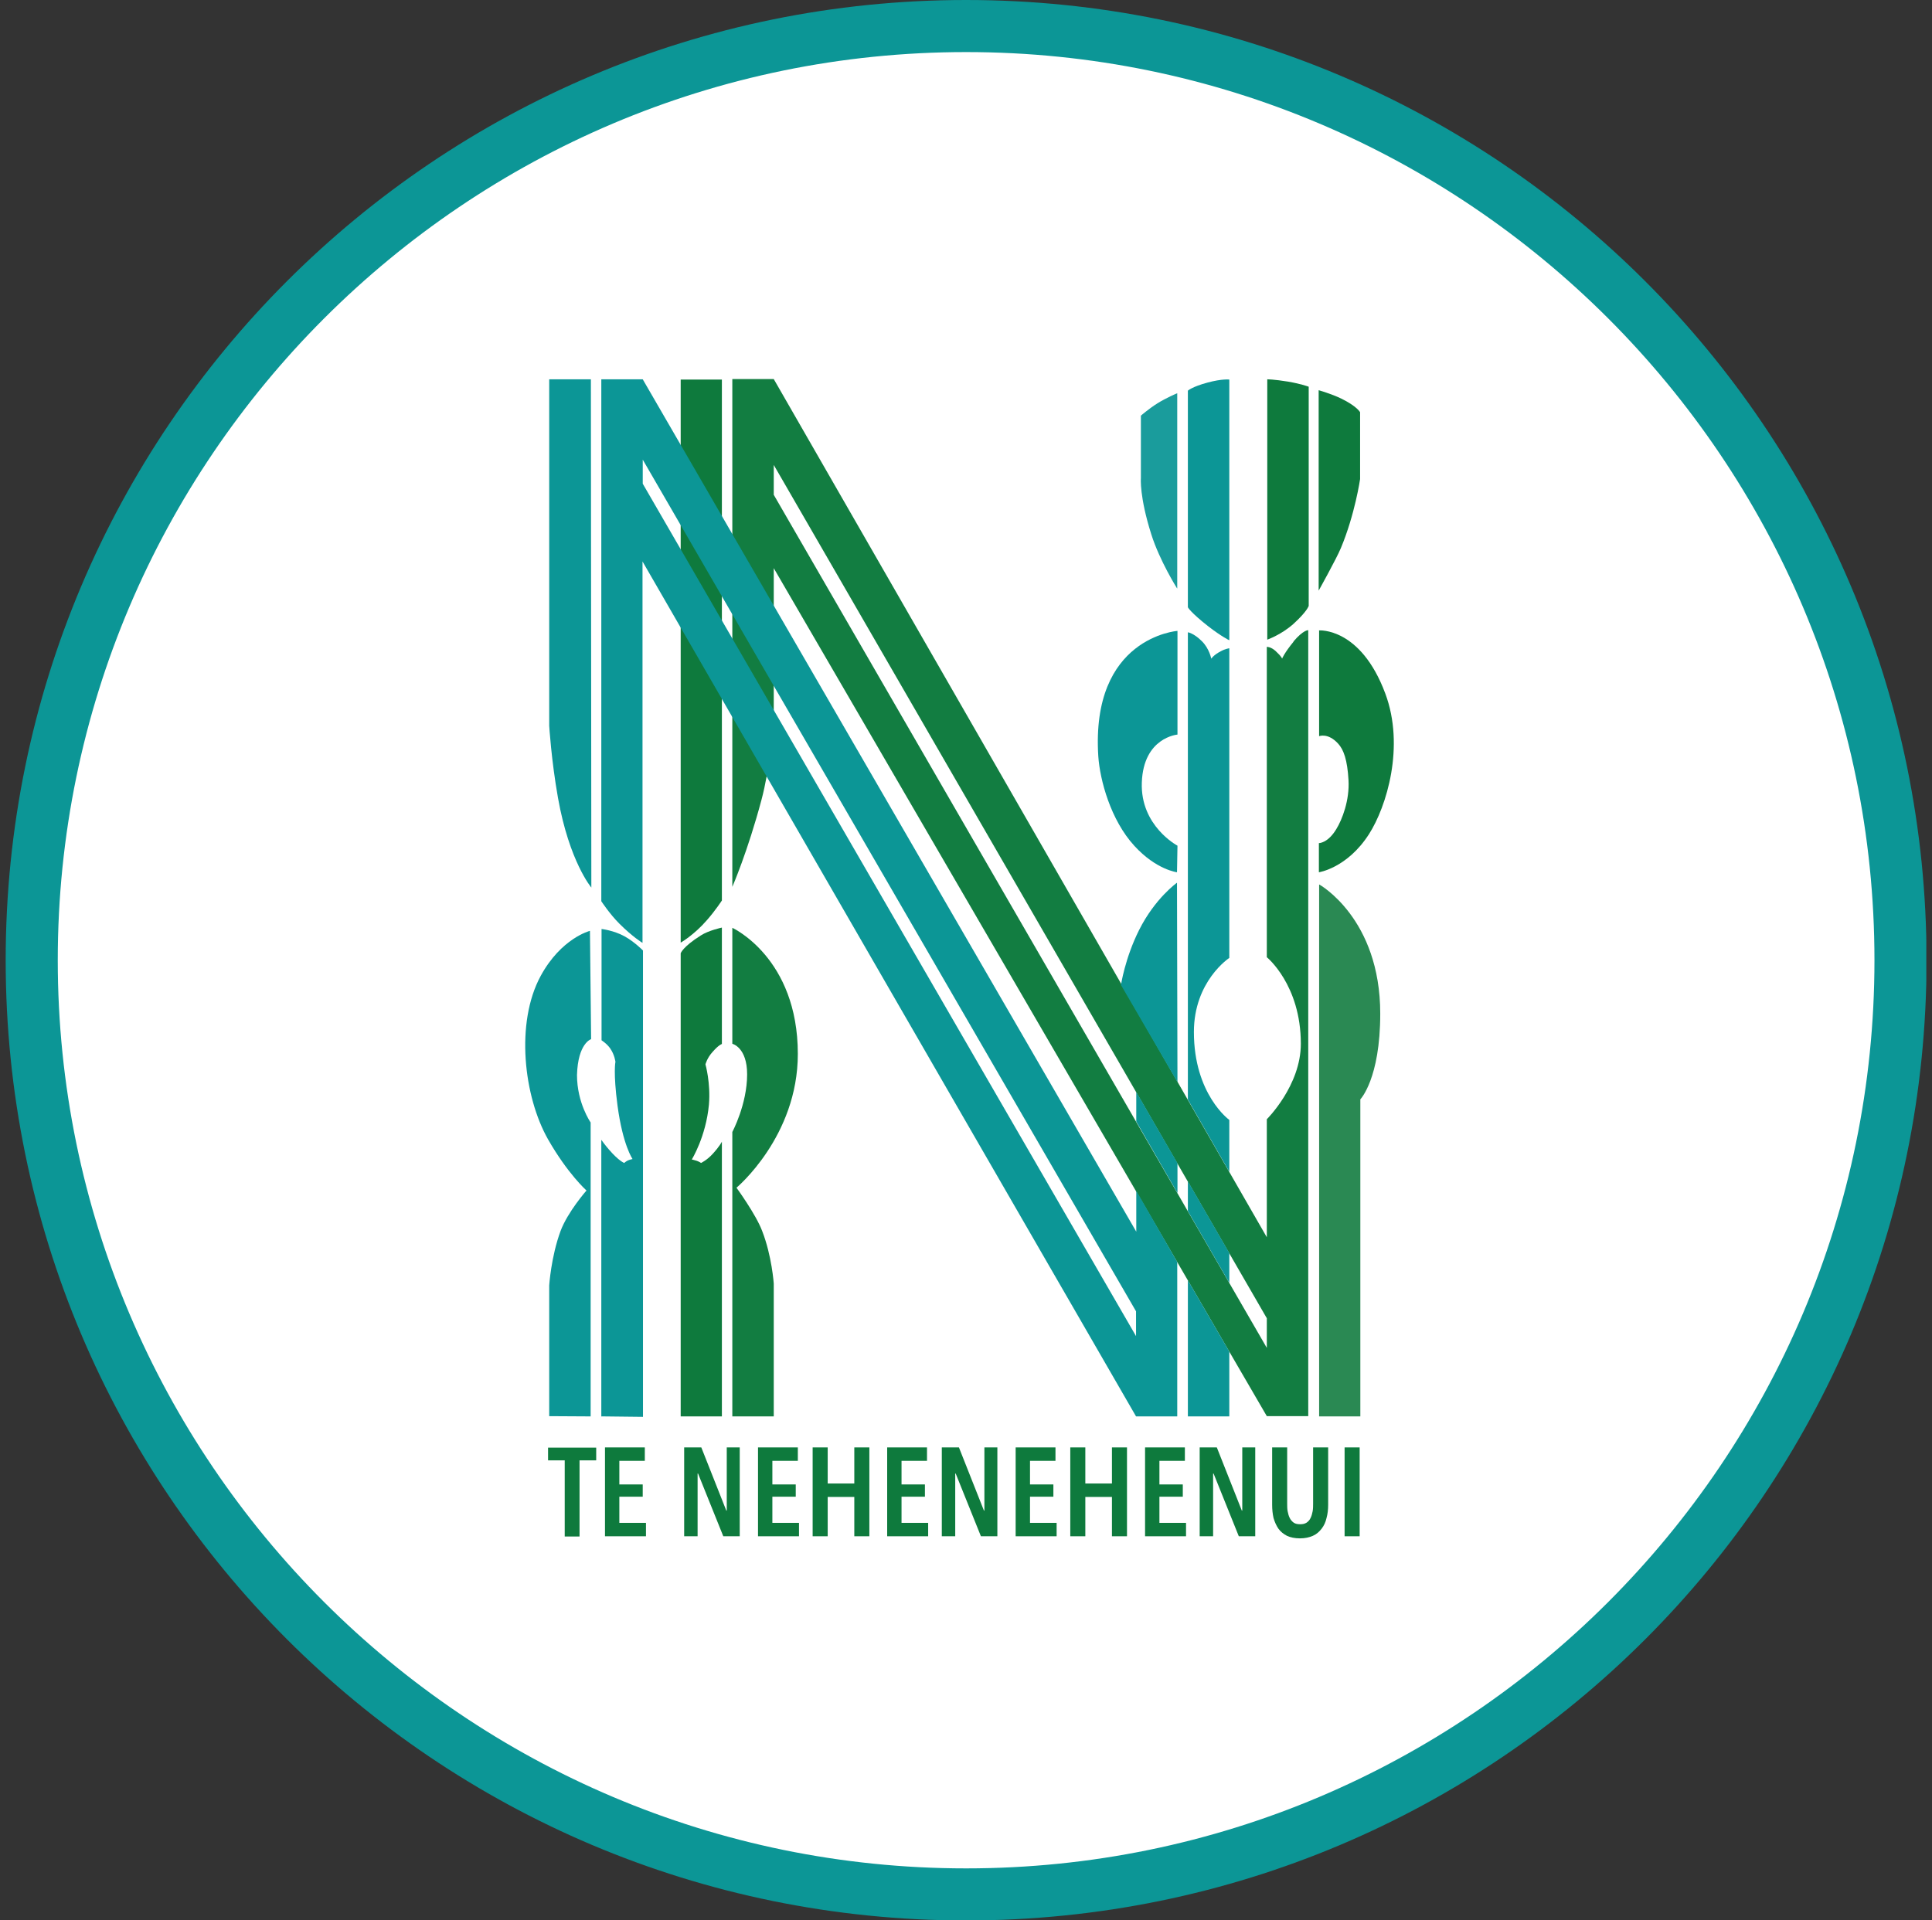 <svg width="170" height="169" viewBox="0 0 170 169" fill="none" xmlns="http://www.w3.org/2000/svg">
<rect x="0" y="0" width="170" height="169" fill="#333333" stroke="none"/>
<g clip-path="url(#clip0_66_6369)">
<path d="M143.152 142.64C175.257 110.536 175.257 58.484 143.152 26.38C111.048 -5.725 58.996 -5.725 26.892 26.38C-5.213 58.484 -5.213 110.536 26.892 142.64C58.996 174.744 111.048 174.744 143.152 142.64Z" fill="white"/>
<path d="M85.01 4.583C129.088 4.583 164.937 40.432 164.937 84.51C164.937 128.588 129.088 164.437 85.01 164.437C40.932 164.437 5.083 128.568 5.083 84.51C5.083 40.453 40.932 4.583 85.01 4.583ZM85.01 0C38.325 0 0.5 37.825 0.5 84.51C0.5 131.196 38.325 169.02 85.01 169.02C131.696 169.02 169.52 131.196 169.52 84.51C169.52 37.825 131.675 0 85.01 0Z" fill="#0C9696"/>
<path d="M50.995 128.527V135.228H49.691V128.527H48.225V127.406H52.461V128.527H50.995Z" fill="#0E7A3D"/>
<path d="M53.234 135.208V127.387H56.738V128.568H54.497V130.646H56.554V131.725H54.497V134.027H56.84V135.208H53.234Z" fill="#0E7A3D"/>
<path d="M63.644 135.208L61.423 129.688H61.383V135.208H60.201V127.387H61.709L63.908 132.947H63.949V127.387H65.09V135.208H63.623H63.644Z" fill="#0E7A3D"/>
<path d="M66.699 135.208V127.387H70.203V128.568H67.962V130.646H70.019V131.725H67.962V134.027H70.305V135.208H66.699Z" fill="#0E7A3D"/>
<path d="M75.172 135.208V131.746H72.83V135.208H71.506V127.387H72.83V130.564H75.172V127.387H76.496V135.208H75.172Z" fill="#0E7A3D"/>
<path d="M78.064 135.208V127.387H81.568V128.568H79.327V130.646H81.385V131.725H79.327V134.027H81.67V135.208H78.064Z" fill="#0E7A3D"/>
<path d="M86.313 135.208L84.093 129.688H84.052V135.208H82.871V127.387H84.378L86.578 132.947H86.619V127.387H87.76V135.208H86.293H86.313Z" fill="#0E7A3D"/>
<path d="M89.369 135.208V127.387H92.873V128.568H90.632V130.646H92.689V131.725H90.632V134.027H92.974V135.208H89.369Z" fill="#0E7A3D"/>
<path d="M97.842 135.208V131.746H95.5V135.208H94.176V127.387H95.5V130.564H97.842V127.387H99.166V135.208H97.842Z" fill="#0E7A3D"/>
<path d="M100.756 135.208V127.387H104.259V128.568H102.019V130.646H104.076V131.725H102.019V134.027H104.361V135.208H100.756Z" fill="#0E7A3D"/>
<path d="M109.005 135.208L106.785 129.688H106.744V135.208H105.562V127.387H107.07L109.27 132.947H109.31V127.387H110.451V135.208H108.984H109.005Z" fill="#0E7A3D"/>
<path d="M116.724 133.599C116.643 133.966 116.5 134.271 116.296 134.536C116.093 134.801 115.848 135.025 115.522 135.168C115.197 135.31 114.83 135.392 114.382 135.392C113.934 135.392 113.547 135.31 113.241 135.168C112.936 135.005 112.671 134.801 112.487 134.536C112.304 134.271 112.162 133.945 112.06 133.599C111.978 133.233 111.938 132.846 111.938 132.438V127.387H113.261V132.316C113.261 132.56 113.261 132.784 113.302 133.009C113.343 133.233 113.404 133.436 113.486 133.599C113.567 133.762 113.689 133.905 113.832 134.007C113.974 134.108 114.158 134.149 114.402 134.149C114.647 134.149 114.81 134.108 114.972 134.007C115.115 133.905 115.237 133.783 115.319 133.599C115.4 133.436 115.461 133.233 115.502 133.009C115.543 132.784 115.543 132.54 115.543 132.316V127.387H116.867V132.438C116.867 132.846 116.826 133.233 116.724 133.599Z" fill="#0E7A3D"/>
<path d="M118.314 135.208V127.387H119.638V135.208H118.314Z" fill="#0E7A3D"/>
<path d="M59.895 83.898V124.656H63.52V100.478C63.52 100.478 63.357 100.844 62.726 101.537C62.217 102.107 61.687 102.352 61.687 102.352C61.687 102.352 61.544 102.25 61.32 102.168C61.137 102.107 60.872 102.046 60.872 102.046C60.872 102.046 62.115 100.05 62.38 97.219C62.542 95.304 62.074 93.675 62.074 93.675C62.074 93.675 62.217 93.104 62.705 92.575C63.255 91.943 63.52 91.882 63.52 91.882V81.637C63.52 81.637 62.359 81.881 61.667 82.329C60.078 83.327 59.895 83.898 59.895 83.898Z" fill="#0E7A3D"/>
<path opacity="0.98" d="M64.438 91.863V81.658C64.438 81.658 70.202 84.286 70.202 92.759C70.202 100.031 64.804 104.532 64.804 104.532C64.804 104.532 66.515 106.875 67.065 108.341C67.921 110.541 68.084 112.965 68.084 112.965V124.657H64.438V99.624C64.438 99.624 65.741 97.2 65.741 94.552C65.741 92.168 64.438 91.863 64.438 91.863Z" fill="#0E7A3D"/>
<path opacity="0.98" d="M113.832 56.462C112.997 57.48 112.813 57.969 112.813 57.969C112.813 57.969 112.813 57.826 112.243 57.297C111.815 56.91 111.469 56.93 111.469 56.93V84.245C111.469 84.245 114.463 86.668 114.463 91.862C114.463 95.549 111.469 98.503 111.469 98.503V108.891L68.084 33.363H64.438V78.052C64.438 78.052 65.782 74.977 67.004 70.394C67.717 67.746 68.084 63.855 68.084 63.855V50.005L111.469 124.636H115.115V55.463C115.115 55.463 114.687 55.423 113.811 56.462H113.832ZM111.469 118.627L68.084 43.548V40.92L111.469 116.02V118.627Z" fill="#0E7A3D"/>
<path d="M59.895 82.962C59.895 82.962 61.076 82.289 62.217 80.966C62.95 80.13 63.52 79.254 63.52 79.254V33.404H59.895V82.982V82.962Z" fill="#0E7A3D"/>
<path d="M111.488 33.383C111.488 33.383 112.099 33.383 113.342 33.587C114.523 33.79 115.155 34.035 115.155 34.035V53.324C115.155 53.324 115.032 53.792 113.831 54.892C112.772 55.85 111.509 56.298 111.509 56.298V33.383H111.488Z" fill="#0E7A3D"/>
<path d="M116.031 34.342V51.981C116.031 51.981 117.6 49.17 117.987 48.233C119.229 45.26 119.677 42.163 119.677 42.163V36.277C119.677 36.277 119.392 35.747 118.007 35.075C117.172 34.668 116.031 34.342 116.031 34.342Z" fill="#0E7A3D"/>
<path d="M116.071 55.463V64.792C116.071 64.792 116.845 64.466 117.741 65.444C118.23 65.973 118.556 66.869 118.658 68.662C118.76 70.414 118.108 72.125 117.578 72.98C116.825 74.223 116.051 74.202 116.051 74.202V76.769C116.051 76.769 118.536 76.402 120.45 73.428C122.019 70.984 123.628 65.688 121.897 61.044C119.717 55.178 116.051 55.483 116.051 55.483L116.071 55.463Z" fill="#0E7A3D"/>
<path opacity="0.88" d="M116.072 77.87V124.657H119.698V96.752C119.698 96.752 121.45 94.959 121.45 89.215C121.45 80.823 116.093 77.85 116.093 77.85L116.072 77.87Z" fill="#0E7A3D"/>
<path d="M48.326 124.637V113.129C48.326 113.129 48.489 110.603 49.324 108.342C49.956 106.652 51.606 104.778 51.606 104.778C51.606 104.778 49.956 103.311 48.224 100.276C46.086 96.508 45.332 90.031 47.573 85.896C49.386 82.555 51.911 81.924 51.911 81.924L52.013 91.456C52.013 91.456 50.852 91.803 50.771 94.614C50.771 97.078 51.972 98.789 51.972 98.789V124.658L48.326 124.637Z" fill="#0C9696"/>
<path d="M52.931 124.656L56.577 124.697V83.654C56.577 83.654 55.843 82.9 54.967 82.412C54.01 81.882 52.931 81.76 52.931 81.76V91.557C52.931 91.557 53.419 91.863 53.705 92.29C54.092 92.861 54.153 93.451 54.153 93.451C54.153 93.451 53.949 94.388 54.336 97.301C54.804 100.805 55.66 102.006 55.66 102.006C55.66 102.006 55.395 102.067 55.253 102.129C55.049 102.23 54.927 102.353 54.927 102.353C54.927 102.353 54.458 102.19 53.582 101.171C53.256 100.805 52.91 100.316 52.91 100.316V124.677L52.931 124.656Z" fill="#0C9696"/>
<path d="M99.983 104.757V108.403L56.556 33.385H52.91V79.316C52.91 79.316 53.643 80.437 54.499 81.292C55.68 82.474 56.536 82.983 56.536 82.983V49.415L99.962 124.657H103.588V111.071L99.962 104.757H99.983ZM99.983 117.63L56.556 42.571V40.453L99.962 115.41V117.61L99.983 117.63Z" fill="#0C9696"/>
<path d="M52.033 78.115L51.993 33.385H48.326V63.877C48.326 63.877 48.51 66.912 49.1 70.232C50.098 75.833 52.033 78.115 52.033 78.115Z" fill="#0C9696"/>
<path d="M108.169 124.657H104.523V112.68L108.169 118.953V124.657Z" fill="#0C9696"/>
<path d="M108.169 103.148V98.566C108.169 98.566 105.053 96.325 105.053 90.825C105.053 86.344 108.169 84.307 108.169 84.307V57.054C108.169 57.054 107.823 57.095 107.416 57.319C106.784 57.645 106.581 57.971 106.581 57.971C106.581 57.971 106.418 57.095 105.766 56.443C105.033 55.709 104.523 55.648 104.523 55.648V96.773L108.169 103.128V103.148Z" fill="#0C9696"/>
<path d="M103.607 95.205L103.566 77.688C103.566 77.688 101.631 79.052 100.225 81.863C98.983 84.348 98.637 86.691 98.637 86.691L103.586 95.205H103.607Z" fill="#0C9696"/>
<path d="M103.567 76.77L103.608 74.428C103.608 74.428 100.328 72.696 100.471 68.867C100.613 64.895 103.608 64.651 103.608 64.651V55.525C103.608 55.525 95.969 56.075 96.641 66.565C96.784 68.643 97.721 72.167 99.819 74.448C101.734 76.546 103.567 76.77 103.567 76.77Z" fill="#0C9696"/>
<path d="M108.169 56.32V33.405C108.169 33.405 107.538 33.323 106.255 33.67C104.89 34.036 104.523 34.383 104.523 34.383V53.448C104.523 53.448 104.727 53.876 106.336 55.138C107.497 56.035 108.149 56.34 108.149 56.34L108.169 56.32Z" fill="#0C9696"/>
<path opacity="0.94" d="M103.587 51.778V34.607C103.587 34.607 102.609 35.015 101.835 35.504C101.061 35.992 100.389 36.583 100.389 36.583V42.083C100.389 42.083 100.247 43.692 101.306 47.032C102.039 49.354 103.567 51.778 103.567 51.778H103.587Z" fill="#0C9696"/>
<path d="M103.608 105.001V102.373L99.982 96.1V98.707L103.608 105.001Z" fill="#0C9696"/>
<path d="M108.169 112.905V110.277L104.523 103.963V106.59L108.169 112.905Z" fill="#0C9696"/>
</g>
<defs>
<clipPath id="clip0_66_6369">
<rect width="169" height="169" fill="white" transform="translate(0.5)"/>
</clipPath>
</defs>
</svg>
